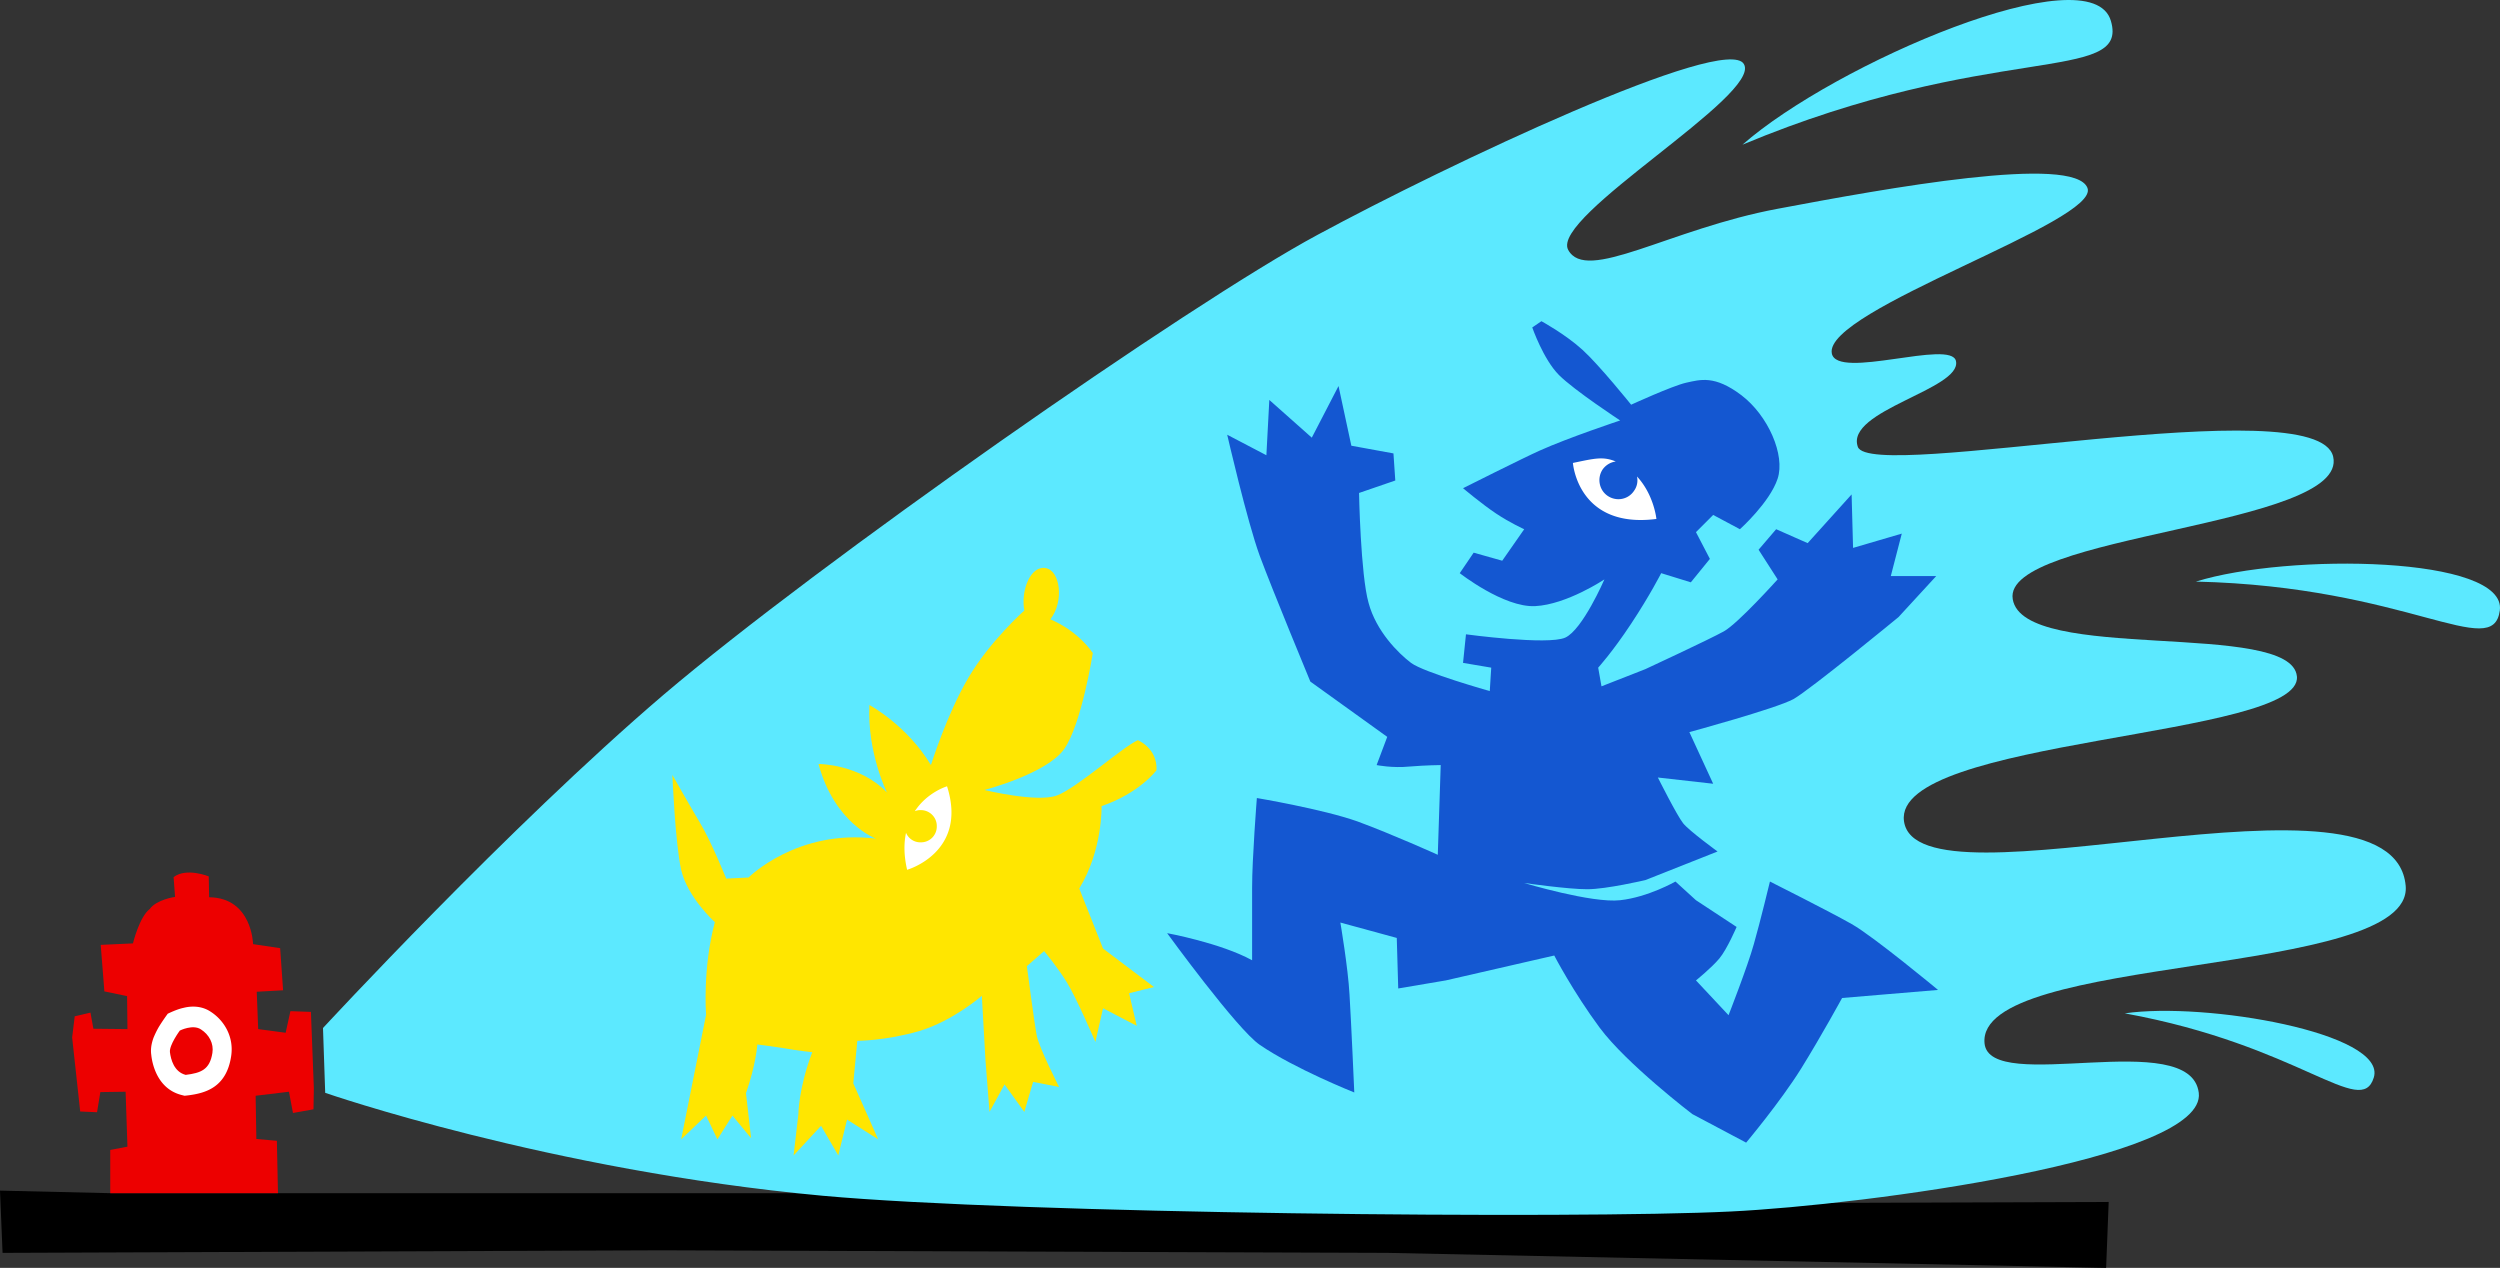 <svg xmlns="http://www.w3.org/2000/svg" width="682.653" height="346.208"><rect width="100%" height="100%" fill="#333333" stroke="none"/><path d="M75.902 325.81H218.7l170.703 3 186.399-.602-.7 18-196.3-4.098-198.2-.699-179.902.7-.699-17 30.102.699h45.8"/><path fill="#ed0000" d="M30.102 325.81v-11.801l4.699-.899-.5-15-6.899.098-.902 5.5-4.598-.2L19.7 283.31l.703-5.801 4.297-1 .801 4.402 9.3.098-.1-9-6.2-1.3-1-12.7 8.8-.399s1.763-7.269 4.602-9.402c1.86-2.605 6.899-3.297 6.899-3.297l-.399-5.402c3.489-2.691 9.598-.2 9.598-.2l.102 5.7c11.77.129 12 12.8 12 12.8l7.398 1.102.8 11.5-7.198.399.398 10.199 7.5 1 1.3-5.899 5.602.2.797 20.8-.097 5.801-5.602 1-1.098-5.8-9.101 1.097.199 11.8 5.602.5.3 14.302h-45.8"/><path fill="#5ce9ff" d="M88.2 280.708s50.745-54.926 93-91C223.542 153.692 324.43 83.146 359.8 64.11c35.326-19.097 111.588-55.14 116.4-46.6 4.917 8.441-52.825 41.558-48 50.7 4.91 9.226 27.597-5.669 57.202-11.2 29.672-5.59 81.012-14.922 84.598-5.7 3.66 9.15-72.11 33.34-69.8 45.2 1.41 7.37 32.69-4.02 33.902 2.101 1.617 7.676-30.297 13.477-26.801 23.399 3.453 9.84 125.488-16.324 129.8 2.7 4.329 19.105-90.449 21.19-87.5 38.901 2.907 17.637 76.122 5.508 77.598 21.098 1.649 16.77-110.308 16.79-107.297 39.5 3.532 26.066 133.774-19.125 137 17.703 2.16 25.32-117.386 18.305-115 43 1.422 14.2 56.235-4.715 58.5 13.5 2.203 18.227-91.074 30.617-127.8 32.399-42.274 2.113-194.332.609-248-4.301-74.715-6.907-135.802-28.1-135.802-28.1l-.602-17.703"/><path fill="#5ce9ff" d="M475.8 39.509c25.208-22.14 95.27-52.2 100.602-33.8 5.11 17.331-32.609 5.386-100.601 33.8M599.602 158.81c25.152-7.836 85.043-7.02 83 7.898-1.883 14.063-25.137-6.562-83-7.898M580.2 276.708c21.933-3.215 71.62 5.352 68 17.5-3.458 11.426-20.075-8.781-68-17.5"/><path fill="#1457d1" d="M442.402 114.81s-14.16 4.71-21.902 8.199c-4.617 2.062-21 10.3-21 10.3s5.14 4.329 9 6.9c3.82 2.55 7.7 4.3 7.7 4.3l-6 8.601-7.798-2.199-3.8 5.598s12.011 9.422 20.597 9c8.617-.43 18.903-7.3 18.903-7.3s-5.954 13.76-10.7 15.901c-4.773 2.13-27.101-.902-27.101-.902l-.801 7.8 7.7 1.302-.4 6.398s-18.01-5.082-21.5-7.7c-3.472-2.636-9.51-8.609-11.6-16.398-2.177-7.707-2.598-30-2.598-30l9.898-3.402-.5-7.398-11.5-2.102-3.5-16.297-7.3 14.098-11.598-10.3-.801 15.1-10.7-5.6s5.434 23.624 8.899 33.1c3.496 9.43 13.8 34.301 13.8 34.301l21 15.098-2.898 7.703s4.29.875 9 .399c4.672-.38 8.5-.399 8.5-.399l-.8 24.5s-12.48-5.64-21.903-9.101c-9.484-3.368-27.5-6.399-27.5-6.399s-1.316 16.754-1.297 24.5v19.797c-8.62-4.73-23.203-7.398-23.203-7.398s19.094 26.277 25.301 30.5c9.469 6.5 25.8 13 25.8 13s-.84-19.368-1.3-26.7c-.39-7.308-2.5-19.699-2.5-19.699l15.402 4.2.399 13.8 13-2.203 29.601-6.797s5.121 9.86 12.399 19.7c7.36 9.917 25.3 23.597 25.3 23.597l14.7 7.8s9.37-11.171 15-20.198c5.601-9.028 11.199-19.301 11.199-19.301l26.2-2.2s-17.587-14.605-23.598-18c-6.067-3.433-22.301-11.6-22.301-11.6s-2.672 11.089-4.399 17.1c-1.687 6.067-6.902 19.4-6.902 19.4l-8.898-9.5s4.234-3.407 6.398-6c2.102-2.524 4.7-8.599 4.7-8.599l-11.098-7.3-5.602-5.102s-7.434 4.262-15.098 5.102c-7.695.867-26.203-4.7-26.203-4.7s12.11 1.727 17.203 1.7c5.145.027 15.899-2.5 15.899-2.5L469 232.509s-7.707-5.594-9.398-7.7c-1.723-2.16-6.903-12.5-6.903-12.5l15.102 1.7-6.5-14.098s23.594-6.406 28.398-9c4.715-2.66 28.703-22.402 28.703-22.402l10.297-11.2h-12.398l3-11.6L506 149.61l-.398-14.601-12 13.3-8.602-3.8-4.8 5.601 5.202 8.098s-10.816 12.055-14.703 14.203c-3.793 2.121-21.398 10.297-21.398 10.297l-12 4.703-.899-5.101s3.918-4.297 9-12c5.16-7.793 8.2-13.801 8.2-13.801l8.097 2.5 5.203-6.399-3.8-7.3 4.699-4.7 7.3 3.899s8.153-7.297 10.301-13.8c2.118-6.43-2.574-17.231-9.902-22.798-7.312-5.527-11.219-4.246-15.098-3.402-3.8.863-15 6-15 6s-8.629-10.75-13.3-15c-4.711-4.285-11.2-7.8-11.2-7.8l-2.5 1.702s3.012 8.707 7.297 13c4.25 4.242 16.703 12.399 16.703 12.399"/><path fill="#ffe600" d="M254.2 208.911c-6.528-10.89-16.798-16.402-16.798-16.402-.636 13 4.797 23.902 4.797 23.902-7.457-7.828-18.699-7.8-18.699-7.8 4.41 16.316 15.7 20.398 15.7 20.398-21.513-2.715-34.798 10.601-34.798 10.601l-6.101.301s-4.102-10.199-7.2-15.3c-3.054-5.149-7.5-13-7.5-13s.747 18.44 2.399 25.898c1.707 7.52 9.2 14.3 9.2 14.3-3.391 12.637-2.4 25.301-2.4 25.301l-6.8 34 6.8-6.5 3.102 6.5 4.098-6.5 5.102 6.2-1.403-12.301c2.742-7.84 3.102-13.3 3.102-13.3s3.086.362 7.199 1c4.031.73 7.8 1.1 7.8 1.1-3.769 9.852-3.8 17-3.8 17l-1.3 11.2 7.5-8.098 4.702 8.098 2.399-9.8 8.5 5.401-6.801-15.3 1.102-11.602s7.789-.004 17-2.7c9.183-2.769 17-9.597 17-9.597l1 17.7 1.097 14 4.102-7.5 5.398 7.5 2.403-8.2 7.097 1.399s-5.398-10.555-6.097-14c-.668-3.387-2.7-19-2.7-19l4.7-4.102s3.457 4.082 6.199 8.5c2.722 4.41 7.8 16.3 7.8 16.3l2.098-9.198 9.203 4.8-2.101-8.902 6.8-1.7-13.902-10.5-6.5-16.398c6.414-10.453 6.102-22.5 6.102-22.5 10.41-3.562 15-9.8 15-9.8.27-6.043-5.102-8.2-5.102-8.2-4.289 1.938-16.648 13.07-22.097 15.098-5.426 2.016-19.801-1.5-19.801-1.5s17.05-4.418 21.8-11.2c4.762-6.831 7.801-26.198 7.801-26.198-4.55-6.52-11.601-9.2-11.601-9.2 3.804-4.828 2.754-13.343-1.301-14-4.09-.71-6.824 6.094-5.8 11.598 0 0-9.509 8.477-15.298 18.402-5.828 9.836-10.203 23.801-10.203 23.801"/><path fill="#fff" d="M50.102 275.208c-1.809.36-4.301 1.602-4.301 1.602s-1.684 2.304-2.602 3.898a26.057 26.057 0 0 0-1.297 2.703c-.308.895-.879 2.63-.601 4.598.21 2.113 1.469 9.273 8.3 11l.801.2.899-.099c4.82-.601 10.488-2.18 11.8-10.601.876-5.422-1.953-9.89-5.5-12.2-2.863-1.949-6.011-1.484-7.5-1.101"/><path fill="#ed0000" d="M49.102 281.411s3.582-1.816 5.8-.3c2.215 1.433 3.504 3.847 3.098 6.398-.719 4.57-3.094 5.476-7.3 6-3.2-.824-4.055-4.266-4.298-6.2-.222-1.945 2.7-5.898 2.7-5.898"/><path fill="#fff" d="M247.7 237.509c-.915-3.969-.9-7.309-.298-10.098a4.228 4.228 0 0 0 4 2.598 4.31 4.31 0 0 0 4.399-4.399c.039-2.43-1.942-4.414-4.399-4.402a3.952 3.952 0 0 0-1.601.3c3.414-5.214 8.8-6.8 8.8-6.8 5.754 18.047-10.902 22.8-10.902 22.8M429.5 126.411c5.96-1.234 8.172-1.84 11.7-.402a5.318 5.318 0 0 0-3.598 2.2c-1.567 2.398-.938 5.62 1.398 7.202 2.414 1.621 5.637.992 7.2-1.402a4.852 4.852 0 0 0 .8-3.899c4.652 5.004 5.3 11.598 5.3 11.598-21.5 2.758-22.8-15.297-22.8-15.297"/></svg>
